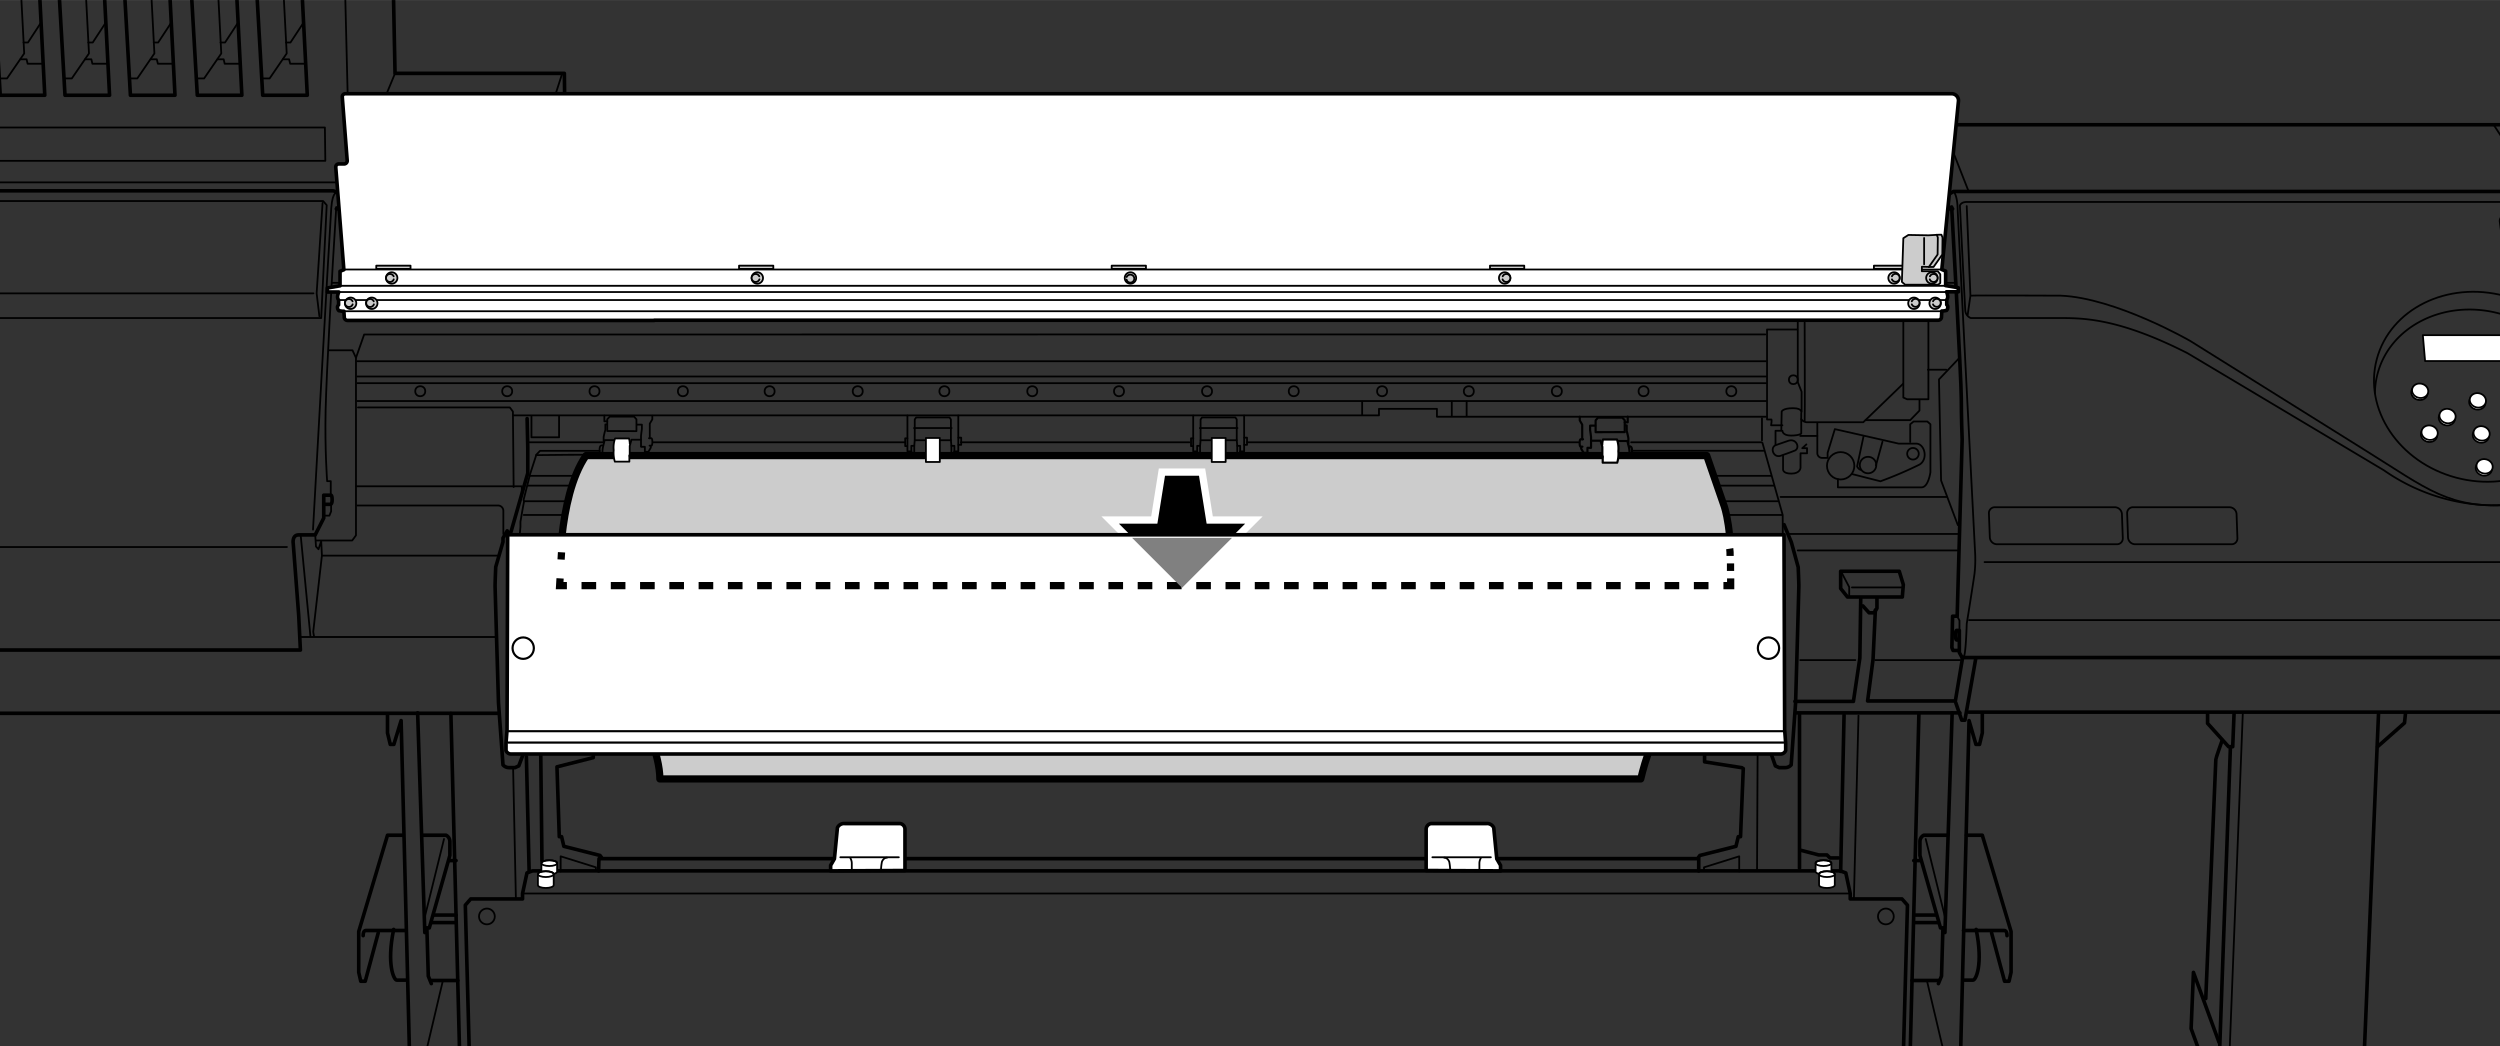 <svg xmlns="http://www.w3.org/2000/svg" xmlns:xlink="http://www.w3.org/1999/xlink" width="121.72mm" height="50.93mm" viewBox="0 0 345.04 144.36"><rect x="0" y="0" width="345.04" height="144.36" fill="#333333" stroke="none"/><defs><style>.cls-1,.cls-12,.cls-13,.cls-14,.cls-4,.cls-6,.cls-8{fill:none;}.cls-2{clip-path:url(#clip-path);}.cls-3,.cls-7,.cls-9{fill:#fff;}.cls-10,.cls-12,.cls-13,.cls-14,.cls-3,.cls-4,.cls-5,.cls-6,.cls-7,.cls-8,.cls-9{stroke:#000;}.cls-10,.cls-3,.cls-4,.cls-5,.cls-6,.cls-7,.cls-8,.cls-9{stroke-linecap:round;stroke-linejoin:round;}.cls-10,.cls-3,.cls-4{stroke-width:0.25px;}.cls-10,.cls-5{fill:#ccc;}.cls-6,.cls-7{stroke-width:0.5px;}.cls-8,.cls-9{stroke-width:0.3px;}.cls-11{stroke:#fff;stroke-width:2px;}.cls-11,.cls-12,.cls-13,.cls-14{stroke-miterlimit:10;}.cls-13{stroke-dasharray:2.02 2.02;}.cls-14{stroke-dasharray:1.04 1.04;}.cls-15{fill:gray;}</style><clipPath id="clip-path"><rect class="cls-1" width="345.04" height="144.36"/></clipPath></defs><title>BLU_USE_2-MediaSet-1-8</title><g id="レイヤー_2" data-name="レイヤー 2"><g class="cls-2"><line class="cls-3" x1="74.94" y1="79.01" x2="241.65" y2="79.01"/><polyline class="cls-4" points="83.02 64.78 83.44 63.68 96.19 63.68 96.05 64.72 83.09 64.72"/><rect class="cls-4" x="122.44" y="63.79" width="12.74" height="0.88"/><rect class="cls-4" x="161.89" y="63.79" width="12.74" height="0.88"/><line class="cls-4" x1="73.16" y1="65.67" x2="244.42" y2="65.67"/><line class="cls-4" x1="72.83" y1="67.02" x2="244.8" y2="67.02"/><line class="cls-4" x1="72.33" y1="69.17" x2="245.46" y2="69.17"/><line class="cls-4" x1="72.29" y1="71.07" x2="245.94" y2="71.07"/><line class="cls-4" x1="245.94" y1="74.36" x2="72.01" y2="74.36"/><path class="cls-5" d="M80.88,62.87H235.55l2.39,6.91s1.34,3.58.77,11H77.25S76.87,68.69,80.88,62.87Z"/><path class="cls-6" d="M82.62,120.2c0-1.13.06-1.7.06-1.7H234.45v1.7"/><polygon class="cls-6" points="188.95 160.77 254.51 160.77 254.56 159.87 261.75 159.87 262.31 159.45 263.26 124.92 262.5 124.06 255.36 124.06 255.36 123.31 254.75 120.47 253.99 120.19 226.18 120.19 101.3 120.19 73.49 120.19 72.73 120.47 72.12 123.31 72.12 124.06 64.97 124.06 64.22 124.92 65.16 159.45 65.73 159.87 72.92 159.87 72.97 160.77 138.53 160.77 188.95 160.77"/><path class="cls-3" d="M76.89,119.12c0-.22-.48-.4-1.08-.4s-1.09.18-1.09.4v1.16c0,.22.48.4,1.09.4s1.08-.18,1.08-.4Z"/><ellipse class="cls-4" cx="75.81" cy="119.12" rx="1.09" ry="0.4"/><ellipse class="cls-3" cx="341.88" cy="55.52" rx="0.99" ry="1.13" transform="translate(199.9 371.44) rotate(-75.02)"/><ellipse class="cls-3" cx="341.97" cy="55.23" rx="0.99" ry="1.13" transform="translate(200.24 371.32) rotate(-75.02)"/><ellipse class="cls-3" cx="333.9" cy="54.19" rx="0.99" ry="1.13" transform="translate(195.26 362.75) rotate(-75.02)"/><ellipse class="cls-3" cx="333.99" cy="53.91" rx="0.99" ry="1.13" transform="translate(195.61 362.63) rotate(-75.02)"/><ellipse class="cls-3" cx="337.68" cy="57.69" rx="0.99" ry="1.13" transform="translate(194.69 369) rotate(-75.02)"/><ellipse class="cls-3" cx="337.78" cy="57.41" rx="0.99" ry="1.13" transform="translate(195.03 368.88) rotate(-75.02)"/><ellipse class="cls-3" cx="342.38" cy="60.09" rx="0.99" ry="1.13" transform="translate(195.85 375.31) rotate(-75.02)"/><ellipse class="cls-3" cx="342.48" cy="59.81" rx="0.99" ry="1.13" transform="translate(196.2 375.19) rotate(-75.02)"/><ellipse class="cls-3" cx="334.47" cy="61.23" rx="0.99" ry="1.13" transform="matrix(0.26, -0.97, 0.97, 0.26, 188.89, 368.51)"/><ellipse class="cls-3" cx="334.56" cy="60.94" rx="0.99" ry="1.13" transform="matrix(0.26, -0.97, 0.97, 0.26, 189.23, 368.39)"/><ellipse class="cls-3" cx="342.79" cy="64.63" rx="0.99" ry="1.13" transform="translate(191.77 379.08) rotate(-75.02)"/><ellipse class="cls-3" cx="342.89" cy="64.35" rx="0.99" ry="1.13" transform="translate(192.12 378.96) rotate(-75.02)"/><path class="cls-4" d="M82.77,62.22H74.53l-.5.52-.87,2.69L72.26,69l.07.19-.19,1L71.83,72l0,.71-.52,5.74"/><path class="cls-4" d="M74,62.81s8.8-.12,8.92,0"/><polyline class="cls-4" points="43.64 74.59 48.61 74.59 49.13 73.88 49.13 49.38 48.65 48.34 45.44 48.34"/><polyline class="cls-6" points="77.98 17.12 77.89 10.12 54.52 10.12 53.95 -18.45 52.44 -24.23 -25.32 -24.23 -34.12 -13.25 -32.42 25.25 -33.08 26.29"/><path class="cls-6" d="M48.65,28.8a2.22,2.22,0,0,0-.18-1s-1.94-1.47-2.56-1.47H-37.91s-.71.33-.85,1.7-4.07,45.08-4.07,45.08a24.24,24.24,0,0,0-.09,3.45c.09,1.66.61,7.9.61,7.9l0,5.25H41.46L41.23,85l-.76-10s-.19-1.18.76-1.18H43.5l1.18-2.32V68.34h1s.16,0,.16.64-.24.62-.24.62h-.8"/><polyline class="cls-4" points="44.78 71.16 45.46 71.16 45.7 70.57 45.7 69.64"/><path class="cls-4" d="M45.65,68.2V66.4h-.5s-.33-4.39-.21-9.79,1-20.36,1-20.36l.47-7.69.62.29"/><line class="cls-4" x1="-41.94" y1="75.49" x2="39.6" y2="75.49"/><polyline class="cls-6" points="68.81 98.44 -37.28 98.44 -39.94 89.77"/><polyline class="cls-4" points="43.5 73.74 43.61 75.42 43.96 75.8 44.33 74.67 44.43 76.68 43.23 87.19 43.33 87.78"/><line class="cls-4" x1="41.56" y1="87.91" x2="68.46" y2="87.91"/><line class="cls-4" x1="49.32" y1="55.34" x2="243.77" y2="55.34"/><line class="cls-4" x1="49.32" y1="52.88" x2="243.77" y2="52.88"/><line class="cls-4" x1="49.32" y1="51.96" x2="243.77" y2="51.96"/><circle class="cls-4" cx="58" cy="53.99" r="0.69"/><circle class="cls-4" cx="70" cy="53.99" r="0.69"/><circle class="cls-4" cx="82.05" cy="53.99" r="0.69"/><circle class="cls-4" cx="94.25" cy="53.99" r="0.69"/><circle class="cls-4" cx="106.22" cy="53.99" r="0.69"/><circle class="cls-4" cx="118.38" cy="53.99" r="0.69"/><circle class="cls-4" cx="130.34" cy="53.99" r="0.69"/><circle class="cls-4" cx="142.47" cy="53.99" r="0.69"/><circle class="cls-4" cx="154.44" cy="53.99" r="0.69"/><circle class="cls-4" cx="166.59" cy="53.99" r="0.69"/><circle class="cls-4" cx="178.56" cy="53.99" r="0.69"/><circle class="cls-4" cx="190.75" cy="53.99" r="0.69"/><circle class="cls-4" cx="202.72" cy="53.99" r="0.69"/><circle class="cls-4" cx="214.87" cy="53.99" r="0.69"/><circle class="cls-4" cx="226.84" cy="53.99" r="0.69"/><circle class="cls-4" cx="238.95" cy="53.99" r="0.69"/><polyline class="cls-4" points="49.41 56.23 70.37 56.23 70.79 56.8 70.89 67.21"/><polyline class="cls-4" points="49.17 67.11 72.02 67.11 72.02 68.11"/><line class="cls-4" x1="246.99" y1="73.69" x2="270.31" y2="73.69"/><path class="cls-4" d="M49.32,69.76H68.73a.74.74,0,0,1,.74.74v3.19"/><polyline class="cls-4" points="70.89 57.32 190.32 57.32 190.32 56.42 198.32 56.42 198.32 57.51 243.72 57.51"/><polygon class="cls-4" points="87.84 59.5 87.84 57.87 87.52 57.5 84.15 57.5 83.81 57.86 83.81 59.48 87.84 59.5"/><path class="cls-4" d="M84.68,62.89H83.31s-.16,0-.16-.51a3.23,3.23,0,0,1,.1-.8l.2-.84h1.36"/><path class="cls-3" d="M86.92,61.23a2.83,2.83,0,0,0-.11-.72H84.89a3.7,3.7,0,0,0-.19,1.61,4.18,4.18,0,0,0,.16,1.59h2s0-.62,0-.87"/><polyline class="cls-4" points="88.73 62.59 88.64 63 86.91 63 86.91 61.53 87.16 60.68 88.44 60.68"/><polyline class="cls-4" points="83.41 57.35 83.41 58.14 83.81 58.14"/><path class="cls-4" d="M83.75,58.57h-.2v.75a9.33,9.33,0,0,0-.24,1v.77"/><path class="cls-4" d="M83.22,61.47H83s-.25,0-.25.6.22.6.22.6h.14"/><path class="cls-4" d="M88.5,61.66H89s0,.11,0,.52v.41h-.36"/><path class="cls-4" d="M87.9,58.6h.69v.61s-.12.84-.12.95V61.6"/><polyline class="cls-4" points="90.03 57.37 90.03 57.87 89.68 58.46 89.68 60.49"/><path class="cls-4" d="M89.57,60.48h.33s.14,0,.14.5-.12.52-.12.52h-.27"/><polyline class="cls-4" points="89.08 62.35 89.49 62.35 89.82 61.78 89.82 61.53"/><line class="cls-4" x1="90.19" y1="61.04" x2="124.9" y2="61.04"/><path class="cls-4" d="M125.24,57.35v4.94h.56"/><polyline class="cls-4" points="127.77 60.75 126.25 60.75 126.18 61.53 126.18 62.86 127.72 62.86"/><rect class="cls-3" x="127.79" y="60.44" width="1.92" height="3.31"/><polyline class="cls-4" points="126.18 61.53 125.78 61.53 125.78 62.69 126.13 62.69"/><line class="cls-4" x1="126.25" y1="60.75" x2="126.25" y2="59.12"/><path class="cls-4" d="M132.26,57.35v4.94h-.57"/><polyline class="cls-4" points="129.73 60.75 131.24 60.75 131.31 61.53 131.31 62.86 129.78 62.86"/><polyline class="cls-4" points="131.31 61.53 131.72 61.53 131.72 62.69 131.36 62.69"/><line class="cls-4" x1="131.24" y1="60.75" x2="131.24" y2="59.12"/><polyline class="cls-4" points="131.34 59.07 128.9 59.07 128.59 59.07 126.16 59.07"/><polyline class="cls-4" points="131.24 59.12 131.24 57.89 131.05 57.61 129.19 57.61 128.31 57.61 126.44 57.61 126.25 57.89 126.25 59.12"/><polyline class="cls-4" points="125.23 60.49 124.93 60.49 124.93 61.56 125.21 61.56"/><polyline class="cls-4" points="132.28 60.4 132.66 60.4 132.66 61.39 132.28 61.39"/><path class="cls-4" d="M164.68,57.35v4.94h.57"/><polyline class="cls-4" points="167.22 60.75 165.7 60.75 165.63 61.53 165.63 62.86 167.17 62.86"/><rect class="cls-3" x="167.24" y="60.44" width="1.92" height="3.31"/><polyline class="cls-4" points="165.63 61.53 165.23 61.53 165.23 62.69 165.58 62.69"/><line class="cls-4" x1="165.7" y1="60.75" x2="165.7" y2="59.12"/><path class="cls-4" d="M171.71,57.35v4.94h-.57"/><polyline class="cls-4" points="169.18 60.75 170.69 60.75 170.76 61.53 170.76 62.86 169.23 62.86"/><polyline class="cls-4" points="170.76 61.53 171.16 61.53 171.16 62.69 170.81 62.69"/><line class="cls-4" x1="170.69" y1="60.75" x2="170.69" y2="59.12"/><polyline class="cls-4" points="170.79 59.07 168.35 59.07 168.04 59.07 165.61 59.07"/><polyline class="cls-4" points="170.69 59.12 170.69 57.89 170.5 57.61 168.63 57.61 167.76 57.61 165.89 57.61 165.7 57.89 165.7 59.12"/><polyline class="cls-4" points="164.69 60.49 164.38 60.49 164.38 61.56 164.66 61.56"/><polyline class="cls-4" points="171.73 60.4 172.11 60.4 172.11 61.39 171.73 61.39"/><line class="cls-4" x1="88.97" y1="62.59" x2="125.76" y2="62.59"/><line class="cls-4" x1="132.63" y1="61.04" x2="164.16" y2="61.04"/><line class="cls-4" x1="131.42" y1="62.59" x2="165.11" y2="62.59"/><line class="cls-4" x1="225.13" y1="61.04" x2="243.15" y2="61.04"/><line class="cls-4" x1="172.13" y1="61.04" x2="217.83" y2="61.04"/><line class="cls-4" x1="171.21" y1="62.59" x2="233.1" y2="62.59"/><line class="cls-4" x1="200.37" y1="57.42" x2="200.37" y2="55.4"/><line class="cls-4" x1="202.42" y1="55.4" x2="202.42" y2="57.39"/><line class="cls-4" x1="188" y1="57.29" x2="188" y2="55.43"/><line class="cls-4" x1="54.52" y1="10.12" x2="47.52" y2="27.05"/><polyline class="cls-4" points="52.44 -24.23 47.33 -13.54 48.28 25.16 -32.23 25.16"/><polygon class="cls-6" points="-1.25 -9.09 2.16 -9.09 2.06 -9.99 5 -9.99 6.18 13.14 0.03 13.14 -1.25 -9.09"/><polyline class="cls-4" points="0.03 10.82 0.97 10.82 3.34 7.37 2.44 -9.85"/><polyline class="cls-4" points="3.25 5.86 3.86 5.86 5.56 3.26"/><polyline class="cls-4" points="2.82 8.18 3.67 8.18 3.81 8.79 5.85 8.79"/><polygon class="cls-6" points="7.69 -9.09 11.1 -9.09 11 -9.99 13.94 -9.99 15.12 13.14 8.97 13.14 7.69 -9.09"/><polyline class="cls-4" points="8.97 10.82 9.91 10.82 12.28 7.37 11.38 -9.85"/><polyline class="cls-4" points="12.19 5.86 12.8 5.86 14.5 3.26"/><polyline class="cls-4" points="11.76 8.18 12.61 8.18 12.75 8.79 14.79 8.79"/><polygon class="cls-6" points="16.73 -9.09 20.13 -9.09 20.04 -9.99 22.97 -9.99 24.15 13.14 18 13.14 16.73 -9.09"/><polyline class="cls-4" points="18 10.82 18.95 10.82 21.31 7.37 20.41 -9.85"/><polyline class="cls-4" points="21.22 5.86 21.83 5.86 23.54 3.26"/><polyline class="cls-4" points="20.79 8.18 21.64 8.18 21.79 8.79 23.82 8.79"/><polygon class="cls-6" points="25.95 -9.09 29.36 -9.09 29.26 -9.99 32.19 -9.99 33.38 13.14 27.23 13.14 25.95 -9.09"/><polyline class="cls-4" points="27.23 10.82 28.17 10.82 30.54 7.37 29.64 -9.85"/><polyline class="cls-4" points="30.44 5.86 31.06 5.86 32.76 3.26"/><polyline class="cls-4" points="30.02 8.18 30.87 8.18 31.01 8.79 33.05 8.79"/><polygon class="cls-6" points="34.98 -9.09 38.39 -9.09 38.3 -9.99 41.23 -9.99 42.41 13.14 36.26 13.14 34.98 -9.09"/><polyline class="cls-4" points="36.26 10.82 37.21 10.82 39.57 7.37 38.67 -9.85"/><polyline class="cls-4" points="39.48 5.86 40.09 5.86 41.8 3.26"/><polyline class="cls-4" points="39.05 8.18 39.9 8.18 40.05 8.79 42.08 8.79"/><polygon class="cls-4" points="-29.64 22.19 44.9 22.19 44.84 17.59 -29.71 17.59 -29.64 22.19"/><path class="cls-4" d="M-38.92,29.07s.63-1.33,1.58-1.33H44.59l.5.57-.76,15.58H-39.48l-.38-3.47"/><line class="cls-4" x1="-38.73" y1="40.48" x2="43.26" y2="40.48"/><polyline class="cls-4" points="44.52 28 43.7 40.48 44.08 43.64"/><path class="cls-4" d="M46.6,26.61s-.69-.44-.88,2.08-2.52,44.4-2.52,44.4"/><line class="cls-4" x1="41.51" y1="73.97" x2="42.84" y2="87.78"/><polyline class="cls-6" points="51.84 17.21 346.27 17.21 352.4 26.41"/><line class="cls-4" x1="77.57" y1="10.21" x2="75.3" y2="17.27"/><line class="cls-6" x1="46.42" y1="28.82" x2="269.49" y2="28.82"/><line class="cls-4" x1="45.85" y1="39.03" x2="269.99" y2="39.03"/><line class="cls-4" x1="268.13" y1="17.31" x2="271.73" y2="26.48"/><line class="cls-4" x1="344.16" y1="17.21" x2="350.22" y2="26.48"/><path class="cls-6" d="M267.09,28.82v-.89l2.53-1.51h87.6s1.07-.06,1.2,2,4.16,47.93,4.16,47.93a26.06,26.06,0,0,1,0,3.22c-.13,1.32-.44,5.67-.44,5.67L362,90.75h-91.2l-.38-.7V87h-.37s-.16,0-.16.66.16.66.16.66h.37"/><path class="cls-6" d="M270.31,89.77h-.76l-.16-.41.1-4.32h.63l.69-24.38s-.12-3-.12-5.67-1.33-26.43-1.33-26.43l-.63.26"/><path class="cls-4" d="M269.62,26.42s.5.44.56,2.27,2.4,47.3,2.4,47.3a18.06,18.06,0,0,1-.06,3.15c-.19,1.39-1.08,6.94-1.08,6.94s-.12,4.48-.44,4.61"/><line class="cls-4" x1="273.9" y1="77.57" x2="362.14" y2="77.57"/><line class="cls-4" x1="362.01" y1="85.58" x2="271.76" y2="85.58"/><polyline class="cls-4" points="270.12 85.04 270.44 85.64 270.44 86.78"/><path class="cls-4" d="M270.5,28.37s.12-.5.94-.5h86.22l2.46,26.42c.76,7.51-6.37,15.46-15.64,15.46A26.89,26.89,0,0,1,329,64.89L301.91,48.74c-9.84-5-14.7-4.85-18.1-4.85H272a1.21,1.21,0,0,1-.76-1C271.19,42.25,270.5,28.37,270.5,28.37Z"/><polyline class="cls-4" points="271.44 28.44 271.95 40.8 271.57 43.45"/><path class="cls-4" d="M272,40.8c.31-.06,12.42,0,12.42,0,7.57.31,17.85,6.24,17.85,6.24l24,15c8.77,5.43,11.79,8.36,20.59,7.57"/><ellipse class="cls-4" cx="342.3" cy="53.36" rx="12.98" ry="14.79" transform="translate(202.3 370.25) rotate(-75.02)"/><path class="cls-4" d="M327.78,54.29a10.76,10.76,0,0,1,.37-2.74c1.76-6.58,9.27-10.3,16.78-8.29s12.16,9,10.39,15.56a10.76,10.76,0,0,1-1.56,3.38"/><polygon class="cls-3" points="348.23 46.25 348.55 49.82 334.7 49.82 334.39 46.25 348.23 46.25"/><circle class="cls-4" cx="254.04" cy="64.28" r="1.89"/><path class="cls-4" d="M246.09,62.86v1.89s-.09.61,1.14.61,1.27-.8,1.27-.8v-2h.9v-.71h-.66l.57-.52"/><path class="cls-4" d="M246.85,60.82l-1.8.62c-.8.38-.28,1.79.71,1.46s1.8-.66,1.8-.66C248.55,62,248,60.44,246.85,60.82Z"/><path class="cls-4" d="M246,58.69h-1.56s.16-.91,0-.8h-.56V45.47h4.18"/><path class="cls-4" d="M245.85,59.4l.05-2.6s.14-.47,1.56-.47,1.14.71,1.14.71v2.79s-.24.28-1.42.28-1.18-.66-1.18-.66l-.95,0v1.94"/><path class="cls-4" d="M248.6,57.84a1,1,0,0,0,.75.43h7.81l5.49-5.3"/><path class="cls-4" d="M250.82,58.41v4.12a.66.66,0,0,0,.7.66c.39,0,.78,0,.72,0v-.7l1-3.27,8.8,2,2.41,0c1.19,0,1.71,2.13.48,2.89a54.06,54.06,0,0,1-5.4,2.31l-3.92-1"/><circle class="cls-4" cx="264.02" cy="62.62" r="0.8"/><path class="cls-4" d="M257.21,60.16l-.9,4.21s.19.43.52.47"/><line class="cls-4" x1="259.81" y1="60.96" x2="258.91" y2="64.23"/><circle class="cls-4" cx="257.82" cy="64.18" r="1.14"/><polyline class="cls-4" points="257.49 57.98 263.64 57.98 264.92 56.66 264.92 55.19"/><path class="cls-4" d="M262.69,44.14V54.86l.52.24h2.94V44.27"/><polyline class="cls-4" points="270.5 49.31 267.61 52.36 267.9 66.31 270.21 72.46"/><path class="cls-4" d="M249.07,58.08c.05-.24,0-13.56,0-13.56"/><polyline class="cls-4" points="248.12 44.42 248.12 52.73 248.65 54.06 248.65 56.76"/><line class="cls-4" x1="248.46" y1="60.16" x2="250.82" y2="60.16"/><circle class="cls-4" cx="247.51" cy="52.4" r="0.61"/><polyline class="cls-4" points="73.35 57.42 73.35 60.35 77.16 60.35 77.16 57.42"/><path class="cls-6" d="M72.75,57.77l.09,4v3.53l-2.45,8.57L70,73.26l-.58,1v.52l-1,3.46s-.09,2.08-.09,2.6S68.8,97,68.8,97l.62,8.56a1.09,1.09,0,0,0,.85.38h.81l.52-.24,1.27-3.36H71.63V97.68L73,94.43"/><circle class="cls-4" cx="73.51" cy="89.91" r="1.47"/><path class="cls-6" d="M246.23,72.41l1,2.41.95,3.46s.09,2.08.09,2.6S247.82,97,247.82,97l-.61,8.56a1.09,1.09,0,0,1-.85.38h-.81l-.52-.24-1.95-5.56s-.19-1,.76-1h1l-1-1.43V94.05l1.24-1.62"/><line class="cls-4" x1="44.43" y1="76.68" x2="68.93" y2="76.68"/><path class="cls-6" d="M53.48,98.51v2.64l.38,1.58h.5l1-3.28,1.32,52.35a1.14,1.14,0,0,0,.89.57h4.6s1-.26,1,.69v5.87"/><line class="cls-4" x1="57.39" y1="151.17" x2="61.11" y2="135.4"/><line class="cls-6" x1="58.63" y1="128.7" x2="57.64" y2="98.38"/><path class="cls-6" d="M58.26,115.27h3.31a1,1,0,0,1,.52.9v1.89l-2.84,10h-.52"/><polyline class="cls-6" points="55.66 115.27 53.48 115.27 49.51 128.56 49.51 134.19 49.79 135.42 50.41 135.42 52.2 128.75"/><path class="cls-6" d="M50.12,129.13c0-.76.38-.71.38-.71H56"/><path class="cls-6" d="M54.33,128.27c-1,4.88.05,7,.43,7h1.37"/><polyline class="cls-6" points="58.92 128.23 59.11 134.71 59.53 135.75"/><line class="cls-6" x1="59.49" y1="135.32" x2="63.18" y2="135.32"/><line class="cls-6" x1="59.86" y1="126.29" x2="62.94" y2="126.29"/><line class="cls-6" x1="59.58" y1="127.33" x2="62.94" y2="127.33"/><line class="cls-6" x1="62.04" y1="118.77" x2="62.94" y2="118.77"/><line class="cls-4" x1="61.28" y1="115.79" x2="58.59" y2="126.71"/><path class="cls-6" d="M62.23,98.47,65.3,218.19a1.26,1.26,0,0,0,.86.29H73s.95-.14.95-.47,1.14-5.73,1.14-5.73l-1.19-51.6"/><line class="cls-6" x1="72.65" y1="104.43" x2="73.03" y2="120.26"/><line class="cls-4" x1="70.82" y1="106.07" x2="71.2" y2="123.99"/><path class="cls-6" d="M74.58,99.49c0,.19.22,19.32.22,19.32"/><polyline class="cls-6" points="83 118.31 82.81 118.06 77.82 116.8 77.51 115.47 77.19 115.47 76.87 105.83 81.88 104.56 81.88 99.39"/><polyline class="cls-4" points="77.38 120.27 77.38 118.18 82.24 119.7 82.24 120.08"/><path class="cls-6" d="M273.59,98.51v2.64l-.38,1.58h-.5l-.95-3.28-1.33,52.35a1.12,1.12,0,0,1-.88.57H265s-1-.26-1,.69v5.87"/><line class="cls-4" x1="269.68" y1="151.17" x2="265.96" y2="135.4"/><line class="cls-6" x1="268.43" y1="128.7" x2="269.43" y2="98.38"/><path class="cls-6" d="M268.81,115.27H265.5a1,1,0,0,0-.52.9v1.89l2.84,10h.52"/><polyline class="cls-6" points="271.41 115.27 273.59 115.27 277.56 128.56 277.56 134.19 277.28 135.42 276.66 135.42 274.87 128.75"/><path class="cls-6" d="M277,129.13c0-.76-.38-.71-.38-.71H271"/><path class="cls-6" d="M272.74,128.27c1,4.88-.05,7-.43,7h-1.37"/><polyline class="cls-6" points="268.15 128.23 267.96 134.71 267.53 135.75"/><line class="cls-6" x1="267.58" y1="135.32" x2="263.89" y2="135.32"/><line class="cls-6" x1="267.2" y1="126.29" x2="264.13" y2="126.29"/><line class="cls-6" x1="267.49" y1="127.33" x2="264.13" y2="127.33"/><line class="cls-6" x1="265.03" y1="118.77" x2="264.13" y2="118.77"/><line class="cls-4" x1="265.78" y1="115.79" x2="268.48" y2="126.71"/><path class="cls-6" d="M264.84,98.47l-3.08,119.72a1.22,1.22,0,0,1-.85.29h-6.86s-.94-.14-.94-.47-1.14-5.73-1.14-5.73l1.18-51.6"/><line class="cls-6" x1="254.51" y1="98.66" x2="254.04" y2="120.26"/><line class="cls-4" x1="256.5" y1="98.76" x2="255.87" y2="123.99"/><path class="cls-4" d="M242.6,99.39c0,.19-.1,20.62-.1,20.62"/><polyline class="cls-6" points="240.6 106.07 240.22 115.47 239.91 115.47 239.59 116.8 234.61 118.06 234.42 118.31"/><polyline class="cls-4" points="240.04 120.27 240.04 118.18 235.18 119.7 235.18 120.08"/><circle class="cls-4" cx="67.2" cy="126.48" r="1.09"/><path class="cls-3" d="M76.42,120.64c0-.23-.49-.41-1.09-.41s-1.09.18-1.09.41v1.51c0,.22.49.4,1.09.4s1.09-.18,1.09-.4Z"/><ellipse class="cls-4" cx="75.33" cy="120.64" rx="1.09" ry="0.4"/><polyline class="cls-4" points="255.36 123.31 215.91 123.31 111.56 123.31 72.12 123.31"/><path class="cls-3" d="M250.58,119.12c0-.22.49-.4,1.09-.4s1.09.18,1.09.4v1.16c0,.22-.49.4-1.09.4s-1.09-.18-1.09-.4Z"/><ellipse class="cls-4" cx="251.67" cy="119.12" rx="1.09" ry="0.4"/><circle class="cls-4" cx="260.28" cy="126.48" r="1.09"/><path class="cls-3" d="M251.06,120.64c0-.23.48-.41,1.09-.41s1.08.18,1.08.41v1.51c0,.22-.48.4-1.08.4s-1.09-.18-1.09-.4Z"/><ellipse class="cls-4" cx="252.15" cy="120.64" rx="1.09" ry="0.4"/><path class="cls-7" d="M124.9,120.14v-5.63a.8.8,0,0,0-.66-.85h-7.66a1,1,0,0,0-1,.57l-.42,4.3-.52.9v.76Z"/><line class="cls-4" x1="115.98" y1="118.31" x2="124.05" y2="118.31"/><path class="cls-4" d="M117.37,118.44a1.47,1.47,0,0,1,.19.69V120"/><path class="cls-4" d="M121.59,120.14a6.94,6.94,0,0,1,.13-1.2s.19-.57.69-.57"/><path class="cls-7" d="M196.83,120.14v-5.63a.81.81,0,0,1,.67-.85h7.66a1,1,0,0,1,1,.57l.42,4.3.52.9v.76Z"/><line class="cls-4" x1="205.76" y1="118.31" x2="197.69" y2="118.31"/><path class="cls-4" d="M204.37,118.44a1.47,1.47,0,0,0-.19.69V120"/><path class="cls-4" d="M200.15,120.14a6.94,6.94,0,0,0-.13-1.2s-.19-.57-.69-.57"/><line class="cls-6" x1="248.36" y1="98.57" x2="248.36" y2="119.82"/><polyline class="cls-6" points="248.61 117.36 251.01 117.99 252.15 117.99 252.56 118.4 253.72 118.4"/><polyline class="cls-6" points="235.26 99.39 235.26 105.14 240.41 105.95"/><line class="cls-6" x1="247.89" y1="98.38" x2="270.5" y2="98.38"/><polyline class="cls-6" points="247.73 96.8 255.8 96.8 256.69 90.81 256.81 82.61"/><polyline class="cls-6" points="258.83 84.19 258.51 91 257.76 96.74 269.87 96.74 270.88 90.69"/><polyline class="cls-6" points="269.93 96.99 270.75 99.39 271.19 99.39 272.7 90.81"/><polygon class="cls-6" points="262.55 82.39 254.98 82.39 254.04 81.21 254.04 78.84 262.13 78.84 262.69 80.69 262.55 82.39"/><polyline class="cls-4" points="255.22 82.16 255.22 81.02 254.23 79.13"/><line class="cls-4" x1="255.6" y1="81.07" x2="262.5" y2="81.07"/><polyline class="cls-6" points="259.05 82.53 259.05 83.95 258.67 84.57 257.96 84.57 257.11 83.62"/><line class="cls-4" x1="248.12" y1="75.96" x2="270.12" y2="75.96"/><line class="cls-4" x1="248.46" y1="91.1" x2="256.07" y2="91.1"/><line class="cls-4" x1="258.81" y1="91.1" x2="270.55" y2="91.1"/><polyline class="cls-6" points="271.73 98.28 357.82 98.28 360.09 91"/><path class="cls-4" d="M275.59,75.11h16.59a.8.8,0,0,0,.8-.83l-.12-3.35a1,1,0,0,0-1-.93H275.3a.81.81,0,0,0-.8.83l.13,3.35A1,1,0,0,0,275.59,75.11Z"/><path class="cls-4" d="M294.66,75.11H308a.8.8,0,0,0,.8-.83l-.12-3.35a1,1,0,0,0-1-.93h-13.3a.8.8,0,0,0-.8.83l.12,3.35A1,1,0,0,0,294.66,75.11Z"/><path class="cls-4" d="M346.84,37.86h8.75a.8.8,0,0,0,.8-.83l-.83-6.4a1,1,0,0,0-1-.93h-8.76a.8.8,0,0,0-.8.83l.84,6.4A1,1,0,0,0,346.84,37.86Z"/><polyline class="cls-6" points="304.68 98.51 304.68 99.83 307.58 103.05 308.15 103.05 308.34 98.38"/><polyline class="cls-6" points="307.83 103.17 306.07 152.68 307.33 155.71 325.87 155.71 328.27 98.57"/><polyline class="cls-6" points="328.14 103.05 331.86 99.77 331.99 98.51"/><path class="cls-6" d="M306.7,102.16s-.88,2.46-.88,2.65-1.39,33-1.39,33"/><polyline class="cls-6" points="306.26 143.85 302.73 134.2 302.41 141.96 305.94 151.67"/><line class="cls-4" x1="309.54" y1="98.51" x2="307.33" y2="155.14"/><polygon class="cls-8" points="220.22 59.64 220.22 58.02 220.53 57.64 223.91 57.64 224.24 58 224.24 59.63 220.22 59.64"/><path class="cls-8" d="M223.37,63h1.37s.16-.05.16-.5a3.6,3.6,0,0,0-.09-.81l-.21-.83h-1.35"/><path class="cls-9" d="M221.13,61.37a2.83,2.83,0,0,1,.11-.72h1.93a3.7,3.7,0,0,1,.19,1.61,4.12,4.12,0,0,1-.16,1.59h-2s0-.61,0-.87"/><polyline class="cls-8" points="219.32 62.73 219.41 63.14 221.15 63.14 221.15 61.67 220.9 60.82 219.62 60.82"/><polyline class="cls-8" points="224.65 57.5 224.65 58.28 224.24 58.28"/><path class="cls-8" d="M224.3,58.71h.21v.76a9.39,9.39,0,0,1,.23,1v.77"/><path class="cls-8" d="M224.84,61.61H225s.25,0,.25.6-.22.6-.22.6h-.14"/><path class="cls-8" d="M219.56,61.8h-.46a3.74,3.74,0,0,0,0,.52v.41h.37"/><path class="cls-8" d="M220.16,58.74h-.7v.62s.13.83.13.94v1.44"/><polyline class="cls-8" points="218.03 57.51 218.03 58.02 218.37 58.6 218.37 60.63"/><path class="cls-8" d="M218.48,60.62h-.33s-.14,0-.14.5.13.52.13.52h.26"/><polyline class="cls-8" points="218.97 62.49 218.56 62.49 218.23 61.93 218.23 61.67"/><polyline class="cls-4" points="49.13 49.38 50.26 46.16 243.63 46.15"/><line class="cls-4" x1="49.32" y1="49.85" x2="243.73" y2="49.85"/><path class="cls-4" d="M253.66,66.12v1.14H265.2c.95,0,1.23-2.09,1.23-2.09V58.55l-.43-.38h-1.89l-.47.38V61"/><polyline class="cls-4" points="246.08 79.51 246.04 71.07 243.25 61.13"/><line class="cls-4" x1="245.75" y1="68.58" x2="268.7" y2="68.58"/><line class="cls-4" x1="266.08" y1="51.02" x2="268.61" y2="51.02"/><path class="cls-7" d="M90.29,44.22H48a.46.46,0,0,1-.48-.37l-.06-.9h-.22l-.48-.08a.63.63,0,0,1-.17-.4.4.4,0,0,1,.14-.39l0-.68a.75.75,0,0,1-.14-.45,2,2,0,0,1,.17-.65H45.18l0-.56,1.75-.3v-2l.53-.22L46.34,23.07a.42.42,0,0,1,.42-.45h.74a.43.43,0,0,0,.42-.46l-.68-8.77a.42.42,0,0,1,.42-.46H269.37a.94.94,0,0,1,.93,1L268,37.19l.53.22v2l1.75.3,0,.56h-1.63a2,2,0,0,1,.17.65.75.75,0,0,1-.14.45l0,.68a.43.43,0,0,1,.14.39.63.63,0,0,1-.17.4l-.48.08H268l-.05.9a.46.46,0,0,1-.48.37H90.29Z"/><path class="cls-4" d="M46.81,40.3H268.66"/><polyline class="cls-4" points="268.56 39.44 237.06 39.44 78.41 39.44 46.9 39.44"/><polyline class="cls-4" points="268.69 41.4 234.62 41.4 80.85 41.4 46.78 41.4"/><polyline class="cls-4" points="47.48 42.95 79.34 42.95 236.12 42.95 267.98 42.95"/><circle class="cls-10" cx="48.39" cy="41.85" r="0.79"/><path class="cls-10" d="M48.67,42a.53.53,0,0,1-.51.36.55.55,0,1,1,.5-.78"/><circle class="cls-10" cx="51.31" cy="41.85" r="0.79"/><path class="cls-10" d="M51.6,42a.53.53,0,0,1-.51.36.55.55,0,1,1,0-1.1.53.53,0,0,1,.49.32"/><circle class="cls-10" cx="54.06" cy="38.36" r="0.79"/><path class="cls-10" d="M54.34,38.55a.53.53,0,0,1-.51.36.55.55,0,1,1,.5-.78"/><circle class="cls-10" cx="104.52" cy="38.36" r="0.79"/><path class="cls-10" d="M104.81,38.55a.55.55,0,0,1-.52.36.55.55,0,0,1,0-1.1.55.55,0,0,1,.5.32"/><polyline class="cls-4" points="268.04 37.19 223.17 37.19 92.3 37.19 47.43 37.19"/><circle class="cls-10" cx="267.08" cy="41.85" r="0.79"/><path class="cls-10" d="M266.79,42a.55.55,0,1,0,0-.42"/><circle class="cls-10" cx="264.15" cy="41.85" r="0.79"/><path class="cls-10" d="M263.86,42a.55.55,0,1,0,0-.42"/><circle class="cls-10" cx="261.41" cy="38.36" r="0.79"/><path class="cls-10" d="M261.12,38.55a.55.55,0,1,0,0-.42"/><circle class="cls-10" cx="207.67" cy="38.36" r="0.79"/><path class="cls-10" d="M207.38,38.55a.55.55,0,0,0,.52.36.55.55,0,0,0,0-1.1.55.55,0,0,0-.5.32"/><circle class="cls-10" cx="156.02" cy="38.36" r="0.79"/><path class="cls-10" d="M155.49,38.59A.53.53,0,0,0,156,39a.55.55,0,1,0-.5-.78"/><rect class="cls-10" x="51.93" y="36.66" width="4.73" height="0.45"/><rect class="cls-10" x="102" y="36.66" width="4.73" height="0.45"/><rect class="cls-10" x="153.43" y="36.66" width="4.73" height="0.45"/><rect class="cls-10" x="205.64" y="36.66" width="4.73" height="0.45"/><rect class="cls-10" x="258.63" y="36.66" width="4.73" height="0.45"/><polygon class="cls-10" points="262.49 38.9 262.69 32.87 263.39 32.42 266.18 32.47 267.59 32.39 267.95 32.39 268.1 32.78 268.07 35.12 266.86 36.84 266.29 36.84 265.25 36.81 265.25 37.43 267.45 37.43 267.79 37.85 267.79 39.06 267.5 39.29 262.94 39.29 262.49 38.9"/><polyline class="cls-4" points="267.31 32.39 267.45 32.78 267.42 35.12 266.21 36.84"/><line class="cls-4" x1="265.56" y1="32.84" x2="265.56" y2="36.47"/><circle class="cls-10" cx="266.63" cy="38.36" r="0.79"/><path class="cls-10" d="M266.34,38.55a.55.55,0,0,0,.52.36.55.55,0,0,0,0-1.1.55.55,0,0,0-.5.32"/><polyline class="cls-6" points="244.51 99.11 73.58 99.11 73.58 95.39 72.01 92.81"/><path class="cls-4" d="M70.67,92.43l2.87,0A1.42,1.42,0,0,0,75,91.05l.17-9.38a1.43,1.43,0,0,0-1.42-1.45H70.77Z"/><polyline class="cls-4" points="71.29 80.08 71.29 78.44 74.94 78.44 74.94 79.01 72.29 79.01 72.29 80.08"/><circle class="cls-4" cx="243.51" cy="89.91" r="1.47"/><path class="cls-4" d="M246.35,92.43l-2.87,0a1.43,1.43,0,0,1-1.43-1.4l-.16-9.38a1.43,1.43,0,0,1,1.42-1.45h2.94Z"/><polyline class="cls-4" points="245.73 80.08 245.73 78.44 242.08 78.44 242.08 79.01 244.72 79.01 244.72 80.08"/><line class="cls-4" x1="74.31" y1="92.45" x2="243.18" y2="92.45"/><line class="cls-3" x1="75.3" y1="87.66" x2="241.65" y2="87.66"/><line class="cls-3" x1="241.51" y1="82.23" x2="75.15" y2="82.23"/><line class="cls-4" x1="72.73" y1="61.04" x2="83.16" y2="61.04"/><line class="cls-4" x1="243.18" y1="60.77" x2="243.18" y2="57.72"/><line class="cls-4" x1="225.2" y1="62.21" x2="243.37" y2="62.21"/></g><polygon class="cls-11" points="166.72 73.44 159.55 73.44 160.79 65.65 165.48 65.65 166.72 73.44"/><polygon class="cls-11" points="171.85 72.27 154.43 72.27 163.14 80.98 171.85 72.27"/><polygon points="166.72 73.44 159.55 73.44 160.79 65.65 165.48 65.65 166.72 73.44"/><polygon points="171.85 72.27 154.43 72.27 163.14 80.98 171.85 72.27"/><path class="cls-5" d="M88.77,99.39s2.3,4.67,2.3,8.11H226.45s1.44-6.39,3.55-8.11Z"/><path class="cls-7" d="M246.22,73.8l.09,26.92.14,1.86v1a.75.75,0,0,1-.76.48H70.59a.74.74,0,0,1-.75-.48v-1l.14-1.86.09-26.92Z"/><ellipse class="cls-8" cx="72.21" cy="89.45" rx="1.47" ry="1.48"/><line class="cls-8" x1="246.17" y1="100.91" x2="70.12" y2="100.91"/><line class="cls-8" x1="246.17" y1="102.48" x2="70.12" y2="102.48"/><ellipse class="cls-8" cx="244.08" cy="89.45" rx="1.47" ry="1.48"/><line class="cls-12" x1="77.5" y1="76.22" x2="77.44" y2="77.22"/><polyline class="cls-12" points="77.3 79.82 77.24 80.82 78.24 80.82"/><line class="cls-13" x1="80.26" y1="80.82" x2="236.85" y2="80.82"/><path class="cls-12" d="M237.86,80.82h1s0-.4,0-1"/><path class="cls-14" d="M238.84,78.79c0-.49,0-1,0-1.56"/><path class="cls-12" d="M238.78,76.72c0-.35,0-.69-.05-1"/></g><g id="レイヤー_3" data-name="レイヤー 3"><polygon class="cls-15" points="158.89 74.23 156.25 74.23 163.14 81.12 170.03 74.23 167.39 74.23 158.89 74.23"/></g></svg>